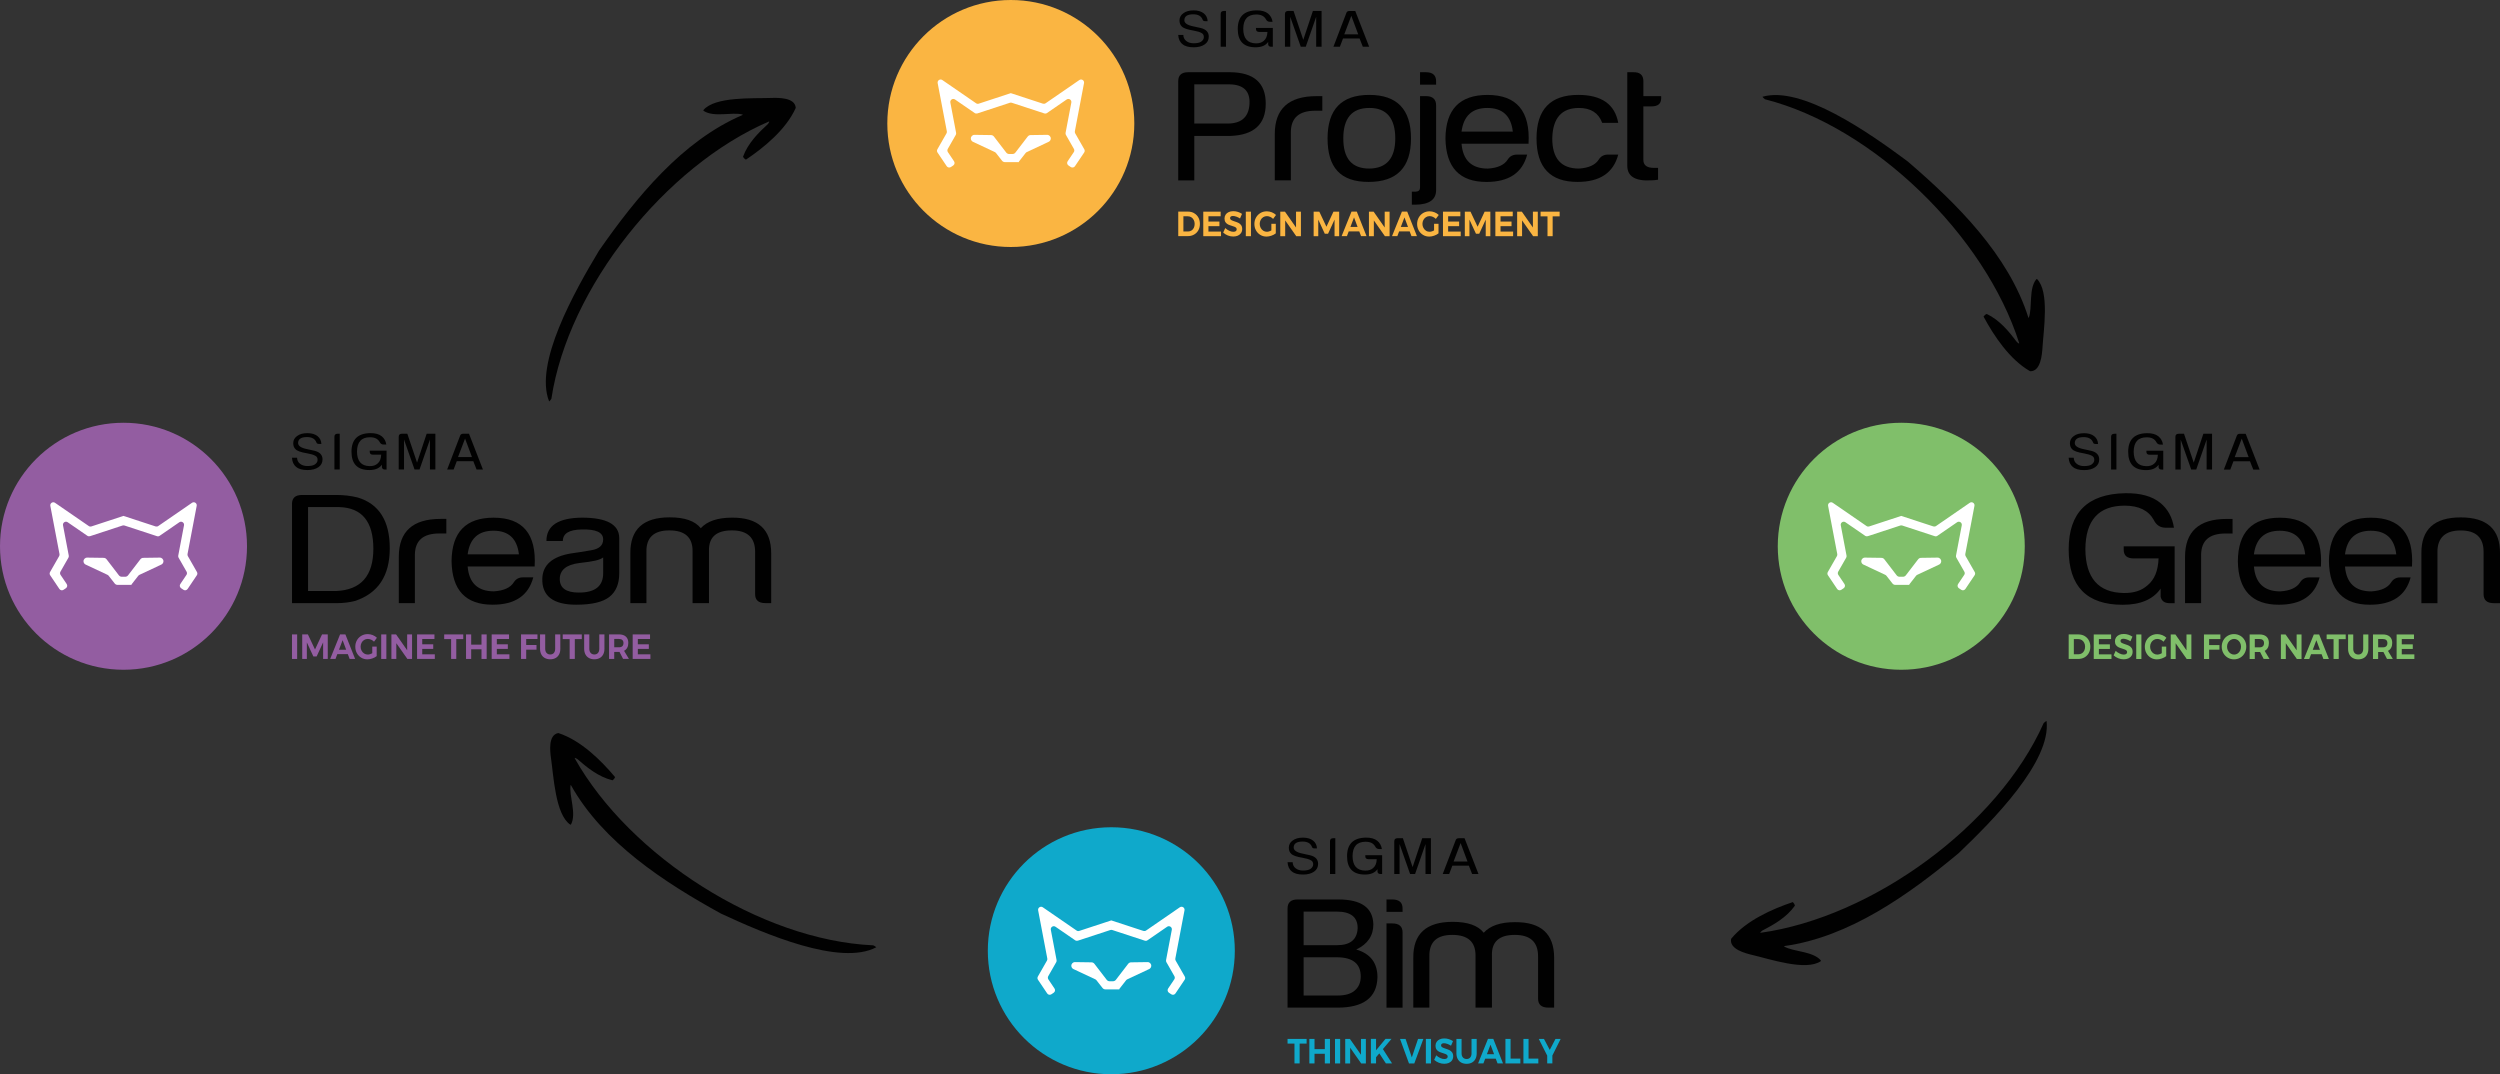 <?xml version="1.0" encoding="UTF-8"?>
<svg id="Calque_1" xmlns="http://www.w3.org/2000/svg" viewBox="0 0 945.75 406.38">
  <rect x="0" y="0" width="945.75" height="406.38" fill="#333333" stroke="none"/>
  <defs>
    <style>
      .cls-1 {
        fill: #80bf6a;
      }

      .cls-2, .cls-3 {
        fill: #010101;
      }

      .cls-3 {
        fill-rule: evenodd;
      }

      .cls-4 {
        fill: #935da1;
      }

      .cls-5 {
        fill: #fff;
      }

      .cls-6 {
        fill: #0fa9cb;
      }

      .cls-7 {
        fill: #fab542;
      }
    </style>
  </defs>
  <g>
    <circle class="cls-6" cx="420.41" cy="359.67" r="46.72"/>
    <path class="cls-5" d="M446.32,343.23l-12.76,8.79c-.29.2-.66.25-1,.15l-12.12-3.97h0s-.03-.01-.03-.01h-.02s-12.12,3.98-12.12,3.98c-.34.11-.71.06-1-.15l-12.77-8.79c-.84-.58-1.95.15-1.77,1.15l3.47,18.24c.05.27,0,.54-.13.78l-3.45,6.04c-.21.38-.2.84.05,1.2l3.49,5.19c.35.52,1.06.66,1.58.31l.88-.59c.52-.35.66-1.06.31-1.58l-2.33-3.47c-.24-.36-.26-.82-.05-1.2l3.03-5.31c.13-.23.18-.51.13-.78l-2.18-11.47c-.19-1,.93-1.73,1.77-1.15l7.44,5.12c.29.2.66.25,1,.15l12.32-4.04c.23-.07.48-.07.71,0l12.32,4.04c.34.11.71.06,1-.15l7.44-5.12c.84-.58,1.95.15,1.77,1.15l-2.18,11.47c-.05.27,0,.54.13.78l3.03,5.31c.21.38.2.84-.05,1.2l-2.33,3.47c-.35.52-.21,1.23.31,1.58l.88.59c.52.35,1.23.21,1.58-.31l3.49-5.19c.24-.36.26-.82.05-1.2l-3.45-6.04c-.13-.23-.18-.51-.13-.78l3.47-18.24c.19-1-.93-1.73-1.77-1.15h-.02Z"/>
    <path class="cls-5" d="M421.04,371.21h-1.27c-.43,0-.83-.2-1.1-.54l-4.67-6.08c-.26-.33-.65-.53-1.08-.54l-6.25-.09c-.8-.01-1.43.65-1.39,1.45h0c.03.51.33.96.79,1.18l8.25,3.87c.2.09.37.23.5.4l2.26,2.89c.26.33.66.53,1.09.53h5.28v-.18l2.53-3.24c.13-.17.31-.31.5-.4l8.25-3.87c.46-.22.76-.67.79-1.18h0c.04-.8-.6-1.46-1.39-1.45l-6.25.09c-.42,0-.82.21-1.08.54l-4.67,6.08c-.26.34-.66.54-1.1.54h0Z"/>
    <path class="cls-2" d="M487.08,343.68c0-2.27,1.25-3.41,3.75-3.41h15.52c8.62,0,13.02,3.13,13.19,9.41,0,4.31-2.16,7.48-6.47,9.52,5.34,1.57,8.02,5.06,8.02,10.46-.17,7.76-5.31,11.6-15.39,11.53h-18.62v-37.51h0ZM505.84,357.56c5,0,7.59-2.16,7.76-6.47,0-4.16-2.63-6.23-7.89-6.23h-12.55v12.7h12.68ZM506.1,376.6c2.85,0,5-.64,6.47-1.94s2.2-3.03,2.2-5.23c0-4.78-2.93-7.21-8.8-7.29h-12.81v14.46h12.94Z"/>
    <path class="cls-2" d="M530.59,344.97h-6.08v-4.7h2.2c2.59,0,3.88,1.14,3.88,3.41v1.29h0ZM530.59,381.19h-6.08v-31.86h2.2c2.59,0,3.88,1.14,3.88,3.41v28.46h0Z"/>
    <path class="cls-2" d="M564.4,361.31v19.87h-6.21v-19.75c0-5.17-2.93-7.76-8.8-7.76s-8.75,2.7-8.66,8.11v19.4h-6.08v-18.81c-.09-9.1,4.87-13.64,14.87-13.64,5.69,0,9.61,1.37,11.77,4.12,2.42-2.66,6.34-4,11.77-4,9.92-.08,14.87,4.43,14.87,13.52v18.81h-2.2c-2.59,0-3.88-1.14-3.88-3.41v-15.99c0-5.41-2.93-8.11-8.8-8.11s-8.75,2.55-8.66,7.64h0Z"/>
    <path class="cls-2" d="M489.01,326.16c.03.98.4,1.75,1.12,2.3.71.57,1.64.86,2.78.86,1.23,0,2.14-.18,2.74-.54.74-.49,1.12-1.08,1.12-1.75.03-.75-.26-1.28-.86-1.59-.68-.39-1.73-.7-3.13-.94-2.28-.37-3.74-.88-4.36-1.55-.57-.54-.86-1.29-.86-2.26,0-1.12.48-2.03,1.45-2.72.94-.72,2.24-1.09,3.9-1.09s2.88.38,3.85,1.13c.92.75,1.4,1.74,1.45,2.95h-.86c-.54,0-.87-.15-.98-.46-.51-1.43-1.71-2.14-3.59-2.14-2.2,0-3.33.72-3.38,2.18-.06,1.14,1.12,1.95,3.51,2.41.97.18,1.91.39,2.82.62,1.94.52,2.91,1.59,2.91,3.23,0,1.25-.51,2.23-1.54,2.95s-2.41,1.09-4.15,1.09c-1.91,0-3.33-.39-4.24-1.17-1-.78-1.54-1.95-1.63-3.5h1.93,0Z"/>
    <path class="cls-2" d="M503.14,318.22c0-.75.42-1.13,1.28-1.13h.73v13.54h-2.01s0-12.41,0-12.41Z"/>
    <path class="cls-2" d="M520.86,325.03h-3.13c-.83,0-1.24-.37-1.24-1.09v-.42h6.37v7.12h-.6c-.66,0-1.04-.27-1.16-.82v-1.01c-.94,1.35-2.52,2.03-4.75,2.03-4.51,0-6.76-2.31-6.76-6.93s2.37-6.96,7.1-7.04c1.89-.03,3.34.38,4.36,1.21.94.78,1.51,1.81,1.71,3.11h-1.03c-.68,0-1.18-.33-1.5-.97-.66-1.2-1.87-1.79-3.64-1.79-3.25,0-4.89,1.81-4.92,5.44.03,3.61,1.63,5.43,4.79,5.48,1.25.03,2.25-.3,2.99-.97.86-.7,1.31-1.81,1.37-3.35h0Z"/>
    <path class="cls-2" d="M527.46,318.22c0-.75.42-1.13,1.28-1.13h1.97l3.68,10.93,3.64-10.93h3.29v13.54h-2.05v-11.32l-3.94,11.32h-1.89l-3.98-11.32v11.32h-2.01v-12.41h0Z"/>
    <path class="cls-2" d="M550.7,317.8c.17-.46.56-.7,1.16-.7h2.18l5.27,13.54h-2.4l-1.24-3.15h-6.25l-1.2,3.15h-2.44l4.92-12.84h0ZM549.89,325.93h5.27l-2.61-7-2.66,7Z"/>
    <path class="cls-6" d="M487.08,393.02h7.21v1.77h-2.64v7.5h-1.95v-7.5h-2.62v-1.77h0Z"/>
    <path class="cls-6" d="M495.33,393.02h1.95v3.87h3.9v-3.87h1.95v9.28h-1.95v-3.66h-3.9v3.66h-1.95v-9.28Z"/>
    <path class="cls-6" d="M505.03,393.02h1.95v9.28h-1.95v-9.28Z"/>
    <path class="cls-6" d="M514.86,393.02h1.85v9.28h-1.77l-4.18-5.96v5.96h-1.86v-9.28h1.77l4.19,5.99v-5.99Z"/>
    <path class="cls-6" d="M526.61,402.29h-2.33l-2.49-3.8-1.23,1.47v2.33h-1.95v-9.28h1.95v4.32l3.57-4.32h2.27l-3.25,3.86,3.47,5.42h0Z"/>
    <path class="cls-6" d="M529.63,393.02h2.1l2.36,7,2.36-7h2.01l-3.43,9.28h-2.01l-3.39-9.28h0Z"/>
    <path class="cls-6" d="M539.4,393.02h1.95v9.28h-1.95v-9.28Z"/>
    <path class="cls-6" d="M547.53,394.91c-.5-.17-.92-.26-1.27-.26s-.6.07-.8.2-.3.33-.3.58c0,.33.14.58.42.75s.72.35,1.31.54,1.08.37,1.46.56.71.46.98.84.41.86.41,1.47-.15,1.1-.44,1.53-.69.75-1.2.98c-.51.22-1.09.33-1.74.33-.7,0-1.38-.13-2.06-.4-.68-.27-1.25-.63-1.75-1.09l.78-1.71c.44.42.94.76,1.5,1.02s1.08.39,1.55.39c.41,0,.72-.08.94-.24.23-.16.34-.39.34-.69,0-.24-.07-.44-.23-.59s-.35-.28-.58-.38-.56-.21-.97-.33c-.59-.18-1.08-.35-1.45-.53s-.7-.44-.97-.81-.41-.84-.41-1.45c0-.56.14-1.04.42-1.47.28-.42.67-.74,1.17-.97.5-.23,1.08-.34,1.75-.34.59,0,1.18.09,1.75.28.58.19,1.08.43,1.53.74l-.75,1.74c-.44-.29-.92-.52-1.41-.7h0Z"/>
    <path class="cls-6" d="M553.43,400.04c.35.39.82.58,1.4.58s1.02-.19,1.35-.57.5-.9.5-1.58v-5.44h1.95v5.44c0,.81-.15,1.52-.46,2.11-.31.6-.75,1.06-1.33,1.38s-1.25.48-2.03.48-1.46-.16-2.04-.48c-.58-.33-1.03-.78-1.34-1.38-.31-.6-.47-1.3-.47-2.11v-5.44h1.95v5.44c0,.66.17,1.19.52,1.57h0Z"/>
    <path class="cls-6" d="M566.52,402.29l-.68-1.8h-3.99l-.68,1.8h-2.01l3.74-9.28h2.01l3.68,9.28h-2.08ZM562.49,398.81h2.72l-1.35-3.61-1.37,3.61Z"/>
    <path class="cls-6" d="M569.5,393.02h1.95v7.45h3.7v1.83h-5.64v-9.28Z"/>
    <path class="cls-6" d="M576.3,393.02h1.95v7.45h3.7v1.83h-5.64v-9.28Z"/>
    <path class="cls-6" d="M590.4,393.02l-3.14,6.28v2.99h-1.95v-2.94l-3.19-6.33h1.96l2.2,4.16,2.16-4.16h1.96,0Z"/>
  </g>
  <g>
    <circle class="cls-4" cx="46.72" cy="206.65" r="46.72"/>
    <path class="cls-5" d="M72.63,190.21l-12.76,8.79c-.29.2-.66.25-1,.15l-12.12-3.97h0s-.03-.01-.03-.01h-.02s-12.12,3.98-12.12,3.98c-.34.11-.71.06-1-.15l-12.77-8.79c-.84-.58-1.95.15-1.77,1.15l3.47,18.24c.05.27,0,.54-.13.78l-3.45,6.04c-.21.38-.2.84.05,1.2l3.49,5.19c.35.52,1.06.66,1.58.31l.88-.59c.52-.35.66-1.06.31-1.58l-2.33-3.47c-.24-.36-.26-.82-.05-1.2l3.03-5.31c.13-.23.18-.51.13-.78l-2.18-11.47c-.19-1,.93-1.73,1.77-1.15l7.44,5.12c.29.2.66.25,1,.15l12.32-4.04c.23-.07.48-.07.71,0l12.32,4.04c.34.11.71.06,1-.15l7.44-5.12c.84-.58,1.95.15,1.77,1.15l-2.18,11.47c-.05.27,0,.54.13.78l3.03,5.31c.21.38.2.84-.05,1.2l-2.33,3.47c-.35.52-.21,1.23.31,1.58l.88.59c.52.35,1.23.21,1.58-.31l3.49-5.19c.24-.36.26-.82.05-1.2l-3.45-6.04c-.13-.23-.18-.51-.13-.78l3.47-18.24c.19-1-.93-1.73-1.77-1.15h-.02Z"/>
    <path class="cls-5" d="M47.35,218.19h-1.27c-.43,0-.83-.2-1.1-.54l-4.67-6.08c-.26-.33-.65-.53-1.08-.54l-6.25-.09c-.8-.01-1.43.65-1.39,1.45h0c.03.51.33.96.79,1.18l8.25,3.87c.2.09.37.23.5.4l2.26,2.89c.26.33.66.53,1.09.53h5.28v-.18l2.53-3.24c.13-.17.31-.31.5-.4l8.25-3.87c.46-.22.76-.67.79-1.18h0c.04-.8-.6-1.46-1.39-1.45l-6.25.09c-.42,0-.82.21-1.08.54l-4.67,6.08c-.26.34-.66.54-1.1.54h0Z"/>
    <path class="cls-2" d="M110.46,190.66c0-2.27,1.25-3.41,3.75-3.41h13.19c2.68,0,5.31.31,7.89.94,8.11,2.43,12.16,8.84,12.16,19.23s-4.4,17.03-13.19,19.93c-2.16.55-4.44.82-6.85.82h-16.94v-37.51h0ZM127.14,223.58c9.4-.39,14.1-5.72,14.1-15.99s-4.31-15.52-12.93-15.76h-11.77v31.74h10.61Z"/>
    <path class="cls-2" d="M150.87,210.65c0-9.56,5.26-14.35,15.78-14.35h2.2v5.52h-2.72c-6.04,0-9.1,2.66-9.18,7.99v18.35h-6.08v-17.52h0Z"/>
    <path class="cls-2" d="M176.91,214.29c.52,6.27,3.84,9.41,9.96,9.41,3.7-.24,6.21-1.37,7.5-3.41.78-1.25,1.94-1.88,3.49-1.88h3.88c-1.81,6.9-6.94,10.35-15.39,10.35-10.18,0-15.35-5.49-15.52-16.46.09-10.98,5.39-16.46,15.91-16.46,11.04,0,16.21,6.15,15.52,18.46.17,0-8.28,0-25.35,0h0ZM186.68,200.77c-5.74,0-8.99,2.98-9.77,8.94,13.11,0,19.57,0,19.4,0-.69-5.96-3.9-8.94-9.63-8.94Z"/>
    <path class="cls-2" d="M223.53,208.18c3.11-.47,4.65-1.84,4.65-4.12,0-2.66-2.72-3.92-8.15-3.76-4.74.08-7.11,1.53-7.11,4.35h-6.21c0-5.8,4.48-8.74,13.45-8.82,9.32,0,14.01,2.55,14.1,7.64v13.41c0,4-1.25,6.98-3.75,8.94s-6.69,2.94-12.55,2.94c-8.71,0-12.98-3.29-12.81-9.88.17-5.17,3.79-8.35,10.86-9.52,2.24-.31,4.74-.7,7.5-1.18h0ZM225.34,212.06c-1.29.31-3.37.63-6.21.94-4.91.62-7.37,2.65-7.37,6.06s2.42,5.11,7.24,5.11c6.12,0,9.18-2.43,9.18-7.29v-6c-.6.47-1.55.86-2.85,1.18h0Z"/>
    <path class="cls-2" d="M268.21,208.29v19.87h-6.21v-19.75c0-5.17-2.93-7.76-8.8-7.76s-8.75,2.7-8.66,8.11v19.4h-6.08v-18.81c-.09-9.1,4.87-13.64,14.87-13.64,5.69,0,9.61,1.37,11.77,4.12,2.42-2.66,6.34-4,11.77-4,9.92-.08,14.87,4.43,14.87,13.52v18.81h-2.2c-2.59,0-3.88-1.14-3.88-3.41v-15.99c0-5.41-2.93-8.11-8.8-8.11s-8.75,2.55-8.66,7.64h0Z"/>
    <path class="cls-2" d="M112.38,173.14c.03.98.4,1.75,1.12,2.3.71.57,1.64.86,2.78.86,1.23,0,2.14-.18,2.74-.54.74-.49,1.12-1.08,1.12-1.75.03-.75-.26-1.28-.86-1.59-.68-.39-1.73-.7-3.13-.94-2.28-.37-3.74-.88-4.36-1.55-.57-.54-.86-1.29-.86-2.26,0-1.12.48-2.03,1.45-2.72.94-.72,2.24-1.09,3.9-1.09s2.88.38,3.85,1.13c.92.75,1.4,1.74,1.45,2.95h-.86c-.54,0-.87-.15-.98-.46-.51-1.43-1.71-2.14-3.59-2.14-2.2,0-3.33.72-3.38,2.18-.06,1.14,1.12,1.95,3.51,2.41.97.18,1.91.39,2.82.62,1.94.52,2.91,1.59,2.91,3.23,0,1.25-.51,2.23-1.54,2.95-1.03.72-2.41,1.09-4.15,1.09-1.91,0-3.33-.39-4.24-1.17-1-.78-1.54-1.95-1.63-3.5h1.93,0Z"/>
    <path class="cls-2" d="M126.51,165.2c0-.75.42-1.13,1.28-1.13h.73v13.54h-2.01s0-12.41,0-12.41Z"/>
    <path class="cls-2" d="M144.24,172.01h-3.13c-.83,0-1.24-.37-1.24-1.09v-.42h6.37v7.12h-.6c-.66,0-1.04-.27-1.16-.82v-1.01c-.94,1.35-2.52,2.03-4.75,2.03-4.51,0-6.76-2.31-6.76-6.93s2.37-6.96,7.1-7.04c1.89-.03,3.34.38,4.36,1.21.94.78,1.51,1.81,1.71,3.11h-1.03c-.68,0-1.18-.33-1.5-.97-.66-1.2-1.87-1.79-3.64-1.79-3.25,0-4.89,1.81-4.92,5.44.03,3.61,1.63,5.43,4.79,5.48,1.25.03,2.25-.3,2.99-.97.86-.7,1.31-1.81,1.37-3.35h0Z"/>
    <path class="cls-2" d="M150.84,165.2c0-.75.42-1.13,1.28-1.13h1.97l3.68,10.93,3.64-10.93h3.29v13.54h-2.05v-11.32l-3.94,11.32h-1.89l-3.98-11.32v11.32h-2.01v-12.41h0Z"/>
    <path class="cls-2" d="M174.08,164.78c.17-.46.56-.7,1.16-.7h2.18l5.27,13.54h-2.4l-1.24-3.15h-6.25l-1.2,3.15h-2.44l4.92-12.84h0ZM173.27,172.91h5.27l-2.61-7-2.66,7Z"/>
    <path class="cls-4" d="M110.46,240h1.95v9.28h-1.95v-9.28Z"/>
    <path class="cls-4" d="M114.31,240h2.17l2.69,5.7,2.66-5.7h2.16v9.28h-1.75v-6.27l-2.45,5.32h-1.25l-2.46-5.32v6.27h-1.75v-9.28h0Z"/>
    <path class="cls-4" d="M132.27,249.27l-.68-1.8h-3.99l-.68,1.8h-2.01l3.74-9.28h2.01l3.68,9.28h-2.08ZM128.24,245.79h2.72l-1.35-3.61-1.37,3.61h0Z"/>
    <path class="cls-4" d="M140.81,244.6h1.69v3.61c-.46.37-1.01.66-1.65.88s-1.25.34-1.85.34c-.86,0-1.65-.21-2.34-.63-.7-.42-1.25-1-1.65-1.72-.41-.73-.6-1.55-.6-2.44s.21-1.7.62-2.43.98-1.3,1.69-1.71c.72-.42,1.52-.62,2.4-.62.64,0,1.27.13,1.88.37s1.14.58,1.59,1.01l-1.1,1.49c-.32-.33-.69-.58-1.11-.77s-.84-.28-1.25-.28c-.5,0-.96.13-1.37.39-.42.26-.74.61-.98,1.06s-.36.94-.36,1.49.12,1.05.37,1.51c.24.46.57.81.99,1.08.41.26.87.39,1.37.39.25,0,.53-.05.82-.14.3-.09.58-.22.86-.38v-2.5Z"/>
    <path class="cls-4" d="M144.21,240h1.95v9.28h-1.95v-9.28Z"/>
    <path class="cls-4" d="M154.03,240h1.85v9.28h-1.77l-4.18-5.96v5.96h-1.86v-9.28h1.77l4.19,5.99v-5.99Z"/>
    <path class="cls-4" d="M157.78,240h6.57v1.73h-4.62v2.01h4.16v1.74h-4.16v2.05h4.76v1.74h-6.71v-9.28h0Z"/>
    <path class="cls-4" d="M168.04,240h7.21v1.77h-2.64v7.5h-1.95v-7.5h-2.62v-1.77h0Z"/>
    <path class="cls-4" d="M176.3,240h1.95v3.87h3.9v-3.87h1.95v9.28h-1.95v-3.66h-3.9v3.66h-1.95v-9.28Z"/>
    <path class="cls-4" d="M186,240h6.57v1.73h-4.62v2.01h4.16v1.74h-4.16v2.05h4.76v1.74h-6.71v-9.28h0Z"/>
    <path class="cls-4" d="M197.12,240h6.2v1.73h-4.26v2.28h3.9v1.75h-3.9v3.51h-1.95v-9.28h0Z"/>
    <path class="cls-4" d="M206.77,247.01c.35.39.82.58,1.4.58s1.02-.19,1.35-.57.5-.9.5-1.58v-5.44h1.95v5.44c0,.81-.15,1.52-.46,2.11-.31.6-.75,1.06-1.33,1.38s-1.25.48-2.03.48-1.46-.16-2.04-.48c-.58-.33-1.03-.78-1.34-1.38-.31-.6-.47-1.3-.47-2.11v-5.44h1.95v5.44c0,.66.17,1.19.52,1.57h0Z"/>
    <path class="cls-4" d="M212.88,240h7.21v1.77h-2.64v7.5h-1.95v-7.5h-2.62v-1.77h0Z"/>
    <path class="cls-4" d="M223.46,247.01c.35.39.82.58,1.4.58s1.02-.19,1.35-.57.5-.9.5-1.58v-5.44h1.95v5.44c0,.81-.15,1.52-.46,2.11-.31.6-.75,1.06-1.33,1.38s-1.25.48-2.03.48-1.46-.16-2.04-.48c-.58-.33-1.03-.78-1.34-1.38-.31-.6-.47-1.3-.47-2.11v-5.44h1.95v5.44c0,.66.17,1.19.52,1.57h0Z"/>
    <path class="cls-4" d="M235.72,249.27l-1.37-2.65h-1.99v2.65h-1.95v-9.28h3.74c1.13,0,2,.28,2.62.84.62.56.92,1.35.92,2.38,0,.72-.14,1.33-.41,1.83-.28.51-.68.9-1.2,1.16l1.84,3.06h-2.21ZM232.37,244.87h1.8c.54,0,.96-.13,1.25-.41s.44-.66.44-1.19-.15-.9-.44-1.16c-.29-.26-.71-.39-1.25-.39h-1.8v3.14h0Z"/>
    <path class="cls-4" d="M239.34,240h6.57v1.73h-4.62v2.01h4.16v1.74h-4.16v2.05h4.76v1.74h-6.71v-9.28h0Z"/>
  </g>
  <g>
    <circle class="cls-1" cx="719.25" cy="206.65" r="46.72"/>
    <path class="cls-5" d="M745.16,190.21l-12.76,8.79c-.29.2-.66.25-1,.15l-12.12-3.97h0s-.03-.01-.03-.01h-.02s-12.12,3.98-12.12,3.98c-.34.11-.71.06-1-.15l-12.77-8.79c-.84-.58-1.95.15-1.77,1.15l3.47,18.24c.05.27,0,.54-.13.78l-3.45,6.04c-.21.38-.2.84.05,1.2l3.49,5.19c.35.52,1.06.66,1.58.31l.88-.59c.52-.35.66-1.06.31-1.58l-2.33-3.47c-.24-.36-.26-.82-.05-1.2l3.03-5.31c.13-.23.18-.51.13-.78l-2.18-11.47c-.19-1,.93-1.73,1.77-1.15l7.44,5.12c.29.2.66.25,1,.15l12.32-4.04c.23-.07.48-.07.71,0l12.32,4.04c.34.11.71.06,1-.15l7.44-5.12c.84-.58,1.95.15,1.77,1.15l-2.18,11.47c-.05.27,0,.54.13.78l3.03,5.31c.21.38.2.84-.05,1.2l-2.33,3.47c-.35.52-.21,1.23.31,1.58l.88.59c.52.35,1.23.21,1.58-.31l3.49-5.19c.24-.36.26-.82.05-1.2l-3.45-6.04c-.13-.23-.18-.51-.13-.78l3.47-18.24c.19-1-.93-1.73-1.77-1.15h-.02Z"/>
    <path class="cls-5" d="M719.88,218.19h-1.27c-.43,0-.83-.2-1.1-.54l-4.67-6.08c-.26-.33-.65-.53-1.08-.54l-6.25-.09c-.8-.01-1.43.65-1.39,1.45h0c.03.51.33.96.79,1.18l8.25,3.87c.2.09.37.23.5.4l2.26,2.89c.26.33.66.53,1.09.53h5.28v-.18l2.53-3.24c.13-.17.31-.31.5-.4l8.25-3.87c.46-.22.76-.67.79-1.18h0c.04-.8-.6-1.46-1.39-1.45l-6.25.09c-.42,0-.82.21-1.08.54l-4.67,6.08c-.26.34-.66.54-1.1.54h0Z"/>
    <path class="cls-2" d="M816.59,211.25h-9.44c-2.5,0-3.75-1.1-3.75-3.29v-1.29h19.27v21.52h-1.81c-1.99,0-3.15-.82-3.49-2.47v-3.05c-2.85,4.08-7.63,6.12-14.35,6.12-13.62,0-20.44-6.98-20.44-20.93s7.16-21.05,21.47-21.28c5.69-.08,10.09,1.14,13.19,3.65,2.85,2.35,4.57,5.48,5.17,9.41h-3.11c-2.07,0-3.58-.98-4.53-2.94-1.99-3.61-5.65-5.41-11-5.41-9.83,0-14.79,5.48-14.87,16.46.09,10.9,4.91,16.42,14.49,16.58,3.79.08,6.81-.9,9.06-2.94,2.59-2.12,3.96-5.48,4.14-10.11Z"/>
    <path class="cls-2" d="M826.6,210.66c0-9.56,5.26-14.35,15.78-14.35h2.2v5.52h-2.72c-6.04,0-9.1,2.66-9.18,7.99v18.35h-6.08v-17.52h0Z"/>
    <path class="cls-2" d="M852.66,214.31c.52,6.27,3.84,9.41,9.96,9.41,3.7-.23,6.21-1.37,7.5-3.41.78-1.25,1.94-1.88,3.49-1.88h3.88c-1.81,6.9-6.94,10.34-15.39,10.34-10.18,0-15.35-5.48-15.52-16.46.09-10.98,5.39-16.46,15.91-16.46,11.04,0,16.21,6.15,15.52,18.46.17,0-8.28,0-25.35,0ZM862.42,200.78c-5.74,0-8.99,2.98-9.77,8.94,13.11,0,19.57,0,19.4,0-.69-5.96-3.9-8.94-9.63-8.94Z"/>
    <path class="cls-2" d="M887.11,214.31c.52,6.27,3.84,9.41,9.96,9.41,3.7-.23,6.21-1.37,7.5-3.41.78-1.25,1.94-1.88,3.49-1.88h3.88c-1.81,6.9-6.94,10.34-15.39,10.34-10.18,0-15.35-5.48-15.52-16.46.09-10.98,5.39-16.46,15.91-16.46,11.04,0,16.21,6.15,15.52,18.46.17,0-8.28,0-25.35,0ZM896.88,200.78c-5.74,0-8.99,2.98-9.77,8.94,13.11,0,19.57,0,19.4,0-.69-5.96-3.9-8.94-9.63-8.94Z"/>
    <path class="cls-2" d="M922.09,208.78v19.4h-6.08v-18.81c-.09-9.1,4.87-13.64,14.87-13.64s14.96,4.55,14.87,13.64v18.81h-2.33c-2.59,0-3.88-1.14-3.88-3.41v-15.99c0-5.41-2.89-8.11-8.66-8.11s-8.8,2.7-8.8,8.11h0Z"/>
    <path class="cls-2" d="M784.5,173.16c.03.98.4,1.75,1.12,2.3.71.57,1.64.86,2.78.86,1.23,0,2.14-.18,2.74-.54.74-.49,1.12-1.08,1.12-1.75.03-.75-.26-1.28-.86-1.59-.68-.39-1.73-.7-3.13-.94-2.28-.37-3.74-.88-4.36-1.55-.57-.54-.86-1.29-.86-2.26,0-1.12.48-2.03,1.45-2.72.94-.72,2.24-1.09,3.9-1.09s2.88.38,3.85,1.13c.92.75,1.4,1.74,1.45,2.95h-.86c-.54,0-.87-.15-.98-.46-.51-1.43-1.71-2.14-3.59-2.14-2.2,0-3.33.72-3.38,2.18-.06,1.14,1.12,1.95,3.51,2.41.97.18,1.91.39,2.82.62,1.94.52,2.91,1.59,2.91,3.23,0,1.25-.51,2.23-1.54,2.95-1.03.72-2.41,1.09-4.15,1.09-1.91,0-3.33-.39-4.24-1.17-1-.78-1.54-1.95-1.63-3.5h1.93,0Z"/>
    <path class="cls-2" d="M798.63,165.22c0-.75.42-1.13,1.28-1.13h.73v13.54h-2.01s0-12.41,0-12.41Z"/>
    <path class="cls-2" d="M816.36,172.03h-3.13c-.83,0-1.24-.37-1.24-1.09v-.42h6.37v7.12h-.6c-.66,0-1.04-.27-1.16-.82v-1.01c-.94,1.35-2.52,2.03-4.75,2.03-4.51,0-6.76-2.31-6.76-6.93s2.37-6.96,7.1-7.04c1.89-.03,3.34.38,4.36,1.21.94.78,1.51,1.81,1.71,3.11h-1.03c-.68,0-1.18-.33-1.5-.97-.66-1.2-1.87-1.79-3.64-1.79-3.25,0-4.89,1.81-4.92,5.44.03,3.61,1.63,5.43,4.79,5.48,1.25.03,2.25-.3,2.99-.97.86-.7,1.31-1.81,1.37-3.35h0Z"/>
    <path class="cls-2" d="M822.96,165.22c0-.75.42-1.13,1.28-1.13h1.97l3.68,10.93,3.64-10.93h3.29v13.54h-2.05v-11.32l-3.94,11.32h-1.89l-3.98-11.32v11.32h-2.01v-12.41h0Z"/>
    <path class="cls-2" d="M846.2,164.8c.17-.46.56-.7,1.16-.7h2.18l5.27,13.54h-2.4l-1.24-3.15h-6.25l-1.2,3.15h-2.44l4.92-12.84h0ZM845.39,172.93h5.27l-2.61-7-2.66,7Z"/>
    <path class="cls-1" d="M788.59,240.6c.69.39,1.23.94,1.61,1.65.39.7.57,1.51.57,2.4s-.19,1.7-.58,2.4c-.39.7-.94,1.25-1.63,1.64s-1.49.59-2.39.59h-3.59v-9.28h3.66c.88,0,1.67.2,2.36.59h0ZM787.57,247.16c.39-.25.68-.58.9-1.02.21-.43.32-.93.32-1.49s-.11-1.06-.34-1.49c-.23-.44-.53-.78-.92-1.03-.39-.25-.83-.37-1.33-.37h-1.67v5.75h1.76c.48,0,.9-.12,1.29-.37h0Z"/>
    <path class="cls-1" d="M792.06,240.02h6.57v1.73h-4.62v2.01h4.16v1.74h-4.16v2.05h4.76v1.74h-6.71v-9.28h0Z"/>
    <path class="cls-1" d="M804.56,241.9c-.5-.17-.92-.26-1.27-.26s-.6.07-.8.2-.3.33-.3.58c0,.33.14.58.42.75s.72.35,1.31.54,1.08.37,1.46.56.71.46.98.84c.27.37.41.86.41,1.47s-.15,1.1-.44,1.53-.69.75-1.2.98c-.51.22-1.09.33-1.74.33-.7,0-1.39-.13-2.06-.4s-1.25-.63-1.75-1.09l.78-1.71c.44.42.94.76,1.5,1.02s1.08.39,1.55.39c.41,0,.72-.08.94-.24s.34-.39.34-.69c0-.24-.07-.44-.23-.59s-.35-.28-.58-.38-.56-.21-.97-.33c-.59-.18-1.08-.35-1.45-.53s-.7-.44-.97-.81-.41-.84-.41-1.45c0-.56.14-1.04.42-1.47.28-.42.67-.74,1.17-.97.5-.23,1.08-.34,1.75-.34.59,0,1.18.09,1.75.28s1.08.43,1.53.74l-.75,1.74c-.44-.29-.92-.52-1.41-.7h0Z"/>
    <path class="cls-1" d="M808.14,240.02h1.95v9.28h-1.95v-9.28Z"/>
    <path class="cls-1" d="M817.79,244.61h1.69v3.61c-.46.37-1.01.66-1.65.88s-1.25.34-1.85.34c-.86,0-1.65-.21-2.34-.63-.7-.42-1.25-1-1.65-1.72-.41-.73-.6-1.55-.6-2.44s.21-1.7.62-2.43.98-1.3,1.69-1.71c.72-.42,1.52-.62,2.4-.62.64,0,1.27.13,1.88.37.61.25,1.14.58,1.58,1.01l-1.1,1.49c-.32-.33-.69-.58-1.11-.77s-.84-.28-1.25-.28c-.5,0-.96.13-1.37.39s-.74.61-.98,1.06c-.24.44-.36.94-.36,1.49s.12,1.05.37,1.51c.25.46.57.81.99,1.08s.87.39,1.37.39c.25,0,.53-.05.82-.14.3-.09.58-.22.86-.38v-2.5Z"/>
    <path class="cls-1" d="M827.15,240.02h1.85v9.28h-1.77l-4.18-5.96v5.96h-1.86v-9.28h1.77l4.19,5.99v-5.99Z"/>
    <path class="cls-1" d="M833.77,240.02h6.2v1.73h-4.26v2.28h3.9v1.75h-3.9v3.51h-1.95v-9.28h0Z"/>
    <path class="cls-1" d="M847.48,240.49c.7.41,1.26.99,1.67,1.71.41.73.61,1.54.61,2.43s-.21,1.71-.61,2.44c-.41.74-.96,1.31-1.67,1.73-.7.42-1.49.63-2.36.63s-1.65-.21-2.36-.63-1.26-1-1.67-1.72c-.41-.73-.61-1.55-.61-2.44s.21-1.7.61-2.43c.41-.73.96-1.3,1.67-1.71.7-.42,1.49-.62,2.36-.62s1.65.21,2.36.62h0ZM843.83,242.09c-.41.26-.74.62-.98,1.07-.24.45-.36.94-.36,1.49s.12,1.05.37,1.5c.24.45.56.81.98,1.08.41.27.85.4,1.33.4s.92-.13,1.31-.39.72-.62.95-1.08c.23-.45.35-.96.35-1.51s-.12-1.04-.35-1.49-.55-.8-.95-1.07c-.4-.26-.84-.39-1.31-.39s-.92.13-1.33.39h0Z"/>
    <path class="cls-1" d="M856.35,249.29l-1.37-2.65h-1.99v2.65h-1.95v-9.28h3.74c1.13,0,2,.28,2.62.84.62.56.92,1.35.92,2.38,0,.72-.14,1.33-.41,1.83-.28.51-.68.9-1.2,1.16l1.84,3.06h-2.21ZM852.99,244.89h1.8c.54,0,.96-.13,1.25-.41s.44-.66.44-1.19-.15-.9-.44-1.16c-.29-.26-.71-.39-1.25-.39h-1.8v3.14h0Z"/>
    <path class="cls-1" d="M868.82,240.02h1.85v9.28h-1.77l-4.18-5.96v5.96h-1.86v-9.28h1.77l4.19,5.99v-5.99h0Z"/>
    <path class="cls-1" d="M878.94,249.29l-.68-1.8h-3.99l-.68,1.8h-2.01l3.74-9.28h2.01l3.68,9.28h-2.08ZM874.91,245.81h2.72l-1.35-3.61-1.37,3.61Z"/>
    <path class="cls-1" d="M880.17,240.02h7.21v1.77h-2.64v7.5h-1.95v-7.5h-2.62v-1.77h0Z"/>
    <path class="cls-1" d="M890.75,247.03c.35.39.82.58,1.4.58s1.02-.19,1.35-.57.5-.9.5-1.58v-5.44h1.95v5.44c0,.81-.15,1.52-.46,2.11-.31.6-.75,1.06-1.33,1.38s-1.25.48-2.03.48-1.46-.16-2.04-.48c-.58-.33-1.03-.78-1.34-1.38-.31-.6-.47-1.3-.47-2.11v-5.44h1.95v5.44c0,.66.17,1.19.52,1.57h0Z"/>
    <path class="cls-1" d="M903.01,249.29l-1.37-2.65h-1.99v2.65h-1.95v-9.28h3.74c1.13,0,2,.28,2.62.84.62.56.92,1.35.92,2.38,0,.72-.14,1.33-.41,1.83-.28.51-.68.9-1.2,1.16l1.84,3.06h-2.21ZM899.66,244.89h1.8c.54,0,.96-.13,1.25-.41s.44-.66.44-1.19-.15-.9-.44-1.16c-.29-.26-.71-.39-1.25-.39h-1.8v3.14h0Z"/>
    <path class="cls-1" d="M906.64,240.02h6.57v1.73h-4.62v2.01h4.16v1.74h-4.16v2.05h4.76v1.74h-6.71v-9.28h0Z"/>
  </g>
  <g>
    <circle class="cls-7" cx="382.39" cy="46.72" r="46.72"/>
    <path class="cls-5" d="M408.31,30.28l-12.76,8.79c-.29.2-.66.25-1,.15l-12.12-3.97h0s-.03-.01-.03-.01h-.02s-12.12,3.98-12.12,3.98c-.34.11-.71.06-1-.15l-12.77-8.79c-.84-.58-1.95.15-1.77,1.15l3.47,18.24c.05.27,0,.54-.13.78l-3.45,6.04c-.21.38-.2.84.05,1.2l3.49,5.19c.35.52,1.06.66,1.58.31l.88-.59c.52-.35.66-1.06.31-1.58l-2.33-3.47c-.24-.36-.26-.82-.05-1.2l3.03-5.31c.13-.23.18-.51.13-.78l-2.18-11.47c-.19-1,.93-1.73,1.77-1.15l7.44,5.12c.29.2.66.25,1,.15l12.32-4.04c.23-.07.48-.07.71,0l12.32,4.04c.34.11.71.06,1-.15l7.44-5.12c.84-.58,1.95.15,1.77,1.15l-2.18,11.47c-.05.27,0,.54.13.78l3.03,5.31c.21.38.2.84-.05,1.2l-2.33,3.47c-.35.52-.21,1.23.31,1.58l.88.59c.52.35,1.23.21,1.58-.31l3.49-5.19c.24-.36.26-.82.05-1.2l-3.45-6.04c-.13-.23-.18-.51-.13-.78l3.47-18.24c.19-1-.93-1.73-1.77-1.15h-.02Z"/>
    <path class="cls-5" d="M383.03,58.26h-1.27c-.43,0-.83-.2-1.1-.54l-4.67-6.08c-.26-.33-.65-.53-1.08-.54l-6.25-.09c-.8-.01-1.43.65-1.39,1.45h0c.03.51.33.96.79,1.18l8.25,3.87c.2.09.37.23.5.4l2.26,2.89c.26.33.66.53,1.09.53h5.28v-.18l2.53-3.24c.13-.17.31-.31.5-.4l8.25-3.87c.46-.22.76-.67.79-1.18h0c.04-.8-.6-1.46-1.39-1.45l-6.25.09c-.42,0-.82.21-1.08.54l-4.67,6.08c-.26.34-.66.54-1.1.54h0Z"/>
    <path class="cls-2" d="M445.72,30.73c0-2.27,1.25-3.41,3.75-3.41h15.91c8.97.08,13.45,4.04,13.45,11.88s-4.48,11.92-13.45,12.23h-13.58v16.81h-6.08s0-37.51,0-37.51ZM465.12,46.72c4.83-.23,7.35-2.74,7.57-7.52s-2.3-7.21-7.57-7.29h-13.32v14.81s13.32,0,13.32,0Z"/>
    <path class="cls-2" d="M482.25,50.72c0-9.56,5.26-14.35,15.78-14.35h2.2v5.52h-2.72c-6.04,0-9.1,2.66-9.18,7.99v18.35h-6.08v-17.52h0Z"/>
    <path class="cls-2" d="M533.78,52.36c0,10.98-5.34,16.46-16.04,16.46s-15.52-5.48-15.52-16.46,5.26-16.46,15.78-16.46,15.78,5.48,15.78,16.46h0ZM518,63.77c6.55-.08,9.83-3.88,9.83-11.41s-3.28-11.6-9.83-11.52c-6.55,0-9.83,3.84-9.83,11.52s3.28,11.41,9.83,11.41Z"/>
    <path class="cls-2" d="M534.1,72.5h1.55c1.04-.08,1.55-.59,1.55-1.53v-34.61h2.2c2.59,0,3.88,1.18,3.88,3.53v32.02c0,3.61-2.59,5.45-7.76,5.52h-1.42v-4.94h0ZM543.28,30.73c0-2.27-1.29-3.41-3.88-3.41h-2.2v4.7h6.08v-1.29h0Z"/>
    <path class="cls-2" d="M552.9,54.37c.52,6.27,3.84,9.41,9.96,9.41,3.7-.23,6.21-1.37,7.5-3.41.78-1.25,1.94-1.88,3.49-1.88h3.88c-1.81,6.9-6.94,10.34-15.39,10.34-10.18,0-15.35-5.48-15.52-16.46.09-10.98,5.39-16.46,15.91-16.46,11.04,0,16.21,6.15,15.52,18.46.17,0-8.28,0-25.35,0ZM562.67,40.84c-5.74,0-8.99,2.98-9.77,8.94,13.11,0,19.57,0,19.4,0-.69-5.96-3.9-8.94-9.63-8.94Z"/>
    <path class="cls-2" d="M612.19,46.48h-6.08c-1.38-3.76-4.31-5.64-8.8-5.64-6.55,0-9.92,3.84-10.09,11.52,0,7.6,3.37,11.41,10.09,11.41,3.7-.23,6.21-1.37,7.5-3.41.78-1.25,1.94-1.88,3.49-1.88h3.88c-1.81,6.9-6.94,10.34-15.39,10.34-10.34,0-15.52-5.48-15.52-16.46s5.26-16.46,15.78-16.46c8.8,0,13.84,3.53,15.13,10.58h0Z"/>
    <path class="cls-2" d="M617.81,27.32c2.59-.08,3.88,1.06,3.88,3.41v5.64h6.73v.82c0,2.04-1.21,3.05-3.63,3.05h-3.11v20.22c0,2.04,1.33,3.05,4.01,3.05h1.55v4.47c-.95.16-1.77.23-2.46.23-6.12.39-9.18-1.45-9.18-5.52V27.31h2.2Z"/>
    <path class="cls-2" d="M447.65,13.21c.03.98.4,1.75,1.12,2.3.71.57,1.64.86,2.78.86,1.23,0,2.14-.18,2.74-.54.74-.49,1.12-1.08,1.12-1.75.03-.75-.26-1.28-.86-1.59-.68-.39-1.73-.7-3.13-.94-2.28-.37-3.74-.88-4.36-1.55-.57-.54-.86-1.29-.86-2.26,0-1.12.48-2.03,1.45-2.72.94-.72,2.24-1.09,3.9-1.09s2.88.38,3.85,1.13c.92.75,1.4,1.74,1.45,2.95h-.86c-.54,0-.87-.15-.98-.46-.51-1.43-1.71-2.14-3.59-2.14-2.2,0-3.33.72-3.38,2.18-.06,1.14,1.12,1.95,3.51,2.41.97.18,1.91.39,2.82.62,1.94.52,2.91,1.59,2.91,3.23,0,1.25-.51,2.23-1.54,2.95-1.03.72-2.41,1.09-4.15,1.09-1.91,0-3.33-.39-4.24-1.17-1-.78-1.54-1.95-1.63-3.5h1.93,0Z"/>
    <path class="cls-2" d="M461.78,5.27c0-.75.42-1.13,1.28-1.13h.73v13.54h-2.01s0-12.41,0-12.41Z"/>
    <path class="cls-2" d="M479.51,12.08h-3.13c-.83,0-1.24-.37-1.24-1.09v-.42h6.37v7.12h-.6c-.66,0-1.04-.27-1.16-.82v-1.01c-.94,1.35-2.52,2.03-4.75,2.03-4.51,0-6.76-2.31-6.76-6.93s2.37-6.96,7.1-7.04c1.89-.03,3.34.38,4.36,1.21.94.78,1.51,1.81,1.71,3.11h-1.03c-.68,0-1.18-.33-1.5-.97-.66-1.2-1.87-1.79-3.64-1.79-3.25,0-4.89,1.81-4.92,5.44.03,3.61,1.63,5.43,4.79,5.48,1.25.03,2.25-.3,2.99-.97.86-.7,1.31-1.81,1.37-3.35h0Z"/>
    <path class="cls-2" d="M486.1,5.27c0-.75.42-1.13,1.28-1.13h1.97l3.68,10.93,3.64-10.93h3.29v13.54h-2.05V6.36l-3.94,11.32h-1.89l-3.98-11.32v11.32h-2.01V5.27h0Z"/>
    <path class="cls-2" d="M509.35,4.85c.17-.46.56-.7,1.16-.7h2.18l5.27,13.54h-2.4l-1.24-3.15h-6.25l-1.2,3.15h-2.44l4.92-12.84h0ZM508.54,12.98h5.27l-2.61-7-2.66,7Z"/>
    <path class="cls-7" d="M451.74,80.66c.69.39,1.23.94,1.61,1.64.39.7.57,1.51.57,2.4s-.19,1.7-.58,2.4-.94,1.25-1.63,1.64-1.49.59-2.39.59h-3.59v-9.28h3.66c.88,0,1.67.2,2.36.59h0ZM450.72,87.22c.39-.25.68-.58.9-1.02.21-.43.32-.93.32-1.49s-.11-1.06-.34-1.49c-.23-.44-.53-.78-.92-1.03-.39-.25-.83-.37-1.33-.37h-1.67v5.75h1.76c.48,0,.9-.12,1.29-.37h0Z"/>
    <path class="cls-7" d="M455.2,80.07h6.57v1.74h-4.62v2.01h4.16v1.74h-4.16v2.05h4.76v1.74h-6.71v-9.28h0Z"/>
    <path class="cls-7" d="M467.71,81.96c-.5-.17-.92-.26-1.27-.26s-.6.07-.8.2-.3.33-.3.58c0,.33.14.58.42.75s.72.35,1.31.54,1.08.37,1.46.56.71.46.98.84c.27.37.41.86.41,1.47s-.15,1.1-.44,1.53c-.29.42-.69.75-1.2.98-.51.22-1.09.33-1.74.33-.7,0-1.39-.13-2.06-.4-.67-.27-1.25-.63-1.75-1.09l.78-1.71c.44.42.94.76,1.5,1.02.56.26,1.08.39,1.55.39.41,0,.72-.08.94-.24s.34-.39.34-.69c0-.24-.07-.43-.23-.59-.15-.15-.35-.28-.58-.38s-.56-.21-.97-.33c-.59-.18-1.08-.35-1.45-.53s-.7-.44-.97-.81c-.27-.36-.41-.84-.41-1.45,0-.56.14-1.04.42-1.47.28-.42.67-.74,1.17-.97.5-.23,1.08-.34,1.75-.34.59,0,1.18.09,1.75.28s1.08.43,1.53.74l-.75,1.74c-.44-.29-.92-.52-1.41-.7h0Z"/>
    <path class="cls-7" d="M471.29,80.07h1.95v9.28h-1.95v-9.28Z"/>
    <path class="cls-7" d="M480.94,84.67h1.69v3.61c-.46.37-1.01.66-1.65.88s-1.25.34-1.85.34c-.86,0-1.65-.21-2.34-.63-.7-.42-1.25-1-1.65-1.72-.41-.73-.6-1.55-.6-2.44s.21-1.7.62-2.43.98-1.3,1.69-1.72,1.52-.62,2.4-.62c.64,0,1.27.13,1.88.37.61.25,1.14.58,1.59,1.01l-1.1,1.49c-.32-.33-.69-.58-1.11-.77s-.84-.28-1.25-.28c-.5,0-.96.13-1.37.39-.42.26-.74.61-.98,1.06s-.36.94-.36,1.49.12,1.05.37,1.51c.24.46.57.81.99,1.08.41.26.87.39,1.37.39.25,0,.53-.05.82-.14.3-.09.58-.22.86-.38v-2.48h0Z"/>
    <path class="cls-7" d="M490.29,80.07h1.85v9.28h-1.77l-4.18-5.96v5.96h-1.86v-9.28h1.77l4.19,5.99v-5.99Z"/>
    <path class="cls-7" d="M496.93,80.07h2.17l2.69,5.7,2.66-5.7h2.16v9.28h-1.75v-6.27l-2.45,5.33h-1.25l-2.46-5.33v6.27h-1.75v-9.28h0Z"/>
    <path class="cls-7" d="M514.89,89.34l-.68-1.8h-3.99l-.68,1.8h-2.01l3.74-9.28h2.01l3.68,9.28h-2.08ZM510.86,85.86h2.72l-1.35-3.61-1.37,3.61Z"/>
    <path class="cls-7" d="M523.83,80.07h1.85v9.28h-1.77l-4.18-5.96v5.96h-1.86v-9.28h1.77l4.19,5.99v-5.99h0Z"/>
    <path class="cls-7" d="M533.96,89.34l-.68-1.8h-3.99l-.68,1.8h-2.01l3.74-9.28h2.01l3.68,9.28h-2.08ZM529.93,85.86h2.72l-1.35-3.61-1.37,3.61Z"/>
    <path class="cls-7" d="M542.5,84.67h1.69v3.61c-.46.37-1.01.66-1.65.88-.64.23-1.25.34-1.85.34-.86,0-1.65-.21-2.34-.63-.7-.42-1.25-1-1.65-1.72-.41-.73-.6-1.55-.6-2.44s.21-1.7.62-2.43.98-1.3,1.69-1.72c.72-.41,1.52-.62,2.4-.62.64,0,1.27.13,1.88.37s1.14.58,1.59,1.01l-1.1,1.49c-.32-.33-.69-.58-1.11-.77s-.84-.28-1.25-.28c-.5,0-.96.13-1.37.39s-.74.61-.98,1.06c-.24.44-.36.94-.36,1.49s.12,1.05.37,1.51c.24.46.57.81.98,1.08s.88.39,1.37.39c.25,0,.53-.05.82-.14.3-.09.58-.22.86-.38v-2.48h0Z"/>
    <path class="cls-7" d="M545.88,80.07h6.57v1.74h-4.62v2.01h4.16v1.74h-4.16v2.05h4.76v1.74h-6.71v-9.28h0Z"/>
    <path class="cls-7" d="M554.12,80.07h2.17l2.69,5.7,2.66-5.7h2.16v9.28h-1.75v-6.27l-2.45,5.33h-1.25l-2.46-5.33v6.27h-1.75v-9.28h0Z"/>
    <path class="cls-7" d="M565.7,80.07h6.57v1.74h-4.62v2.01h4.16v1.74h-4.16v2.05h4.76v1.74h-6.71v-9.28h0Z"/>
    <path class="cls-7" d="M579.9,80.07h1.85v9.28h-1.77l-4.18-5.96v5.96h-1.86v-9.28h1.77l4.19,5.99v-5.99h0Z"/>
    <path class="cls-7" d="M582.8,80.07h7.21v1.78h-2.64v7.5h-1.95v-7.5h-2.62v-1.78h0Z"/>
  </g>
  <g id="Layer_1-2">
    <path class="cls-3" d="M767.33,120.12l.15.11c1.47-4-.11-10.99,2.87-14.62l.27-.04c4.77,4.86,2.45,19.22,2.04,26.07-.18,2.54-.66,8.94-4.67,8.8-7.78-4.45-13.73-13.44-17.62-20.69.52-.67.71-.76,1.21-.99,4.89,2.33,8.46,6.7,11.42,10.64l.76.57.11-.15c-12.84-40.49-54.89-81.75-96.19-92.27-.46-.36-.74-.63-.95-.94,14.77-4.3,40.27,13.51,54.94,24.45,18.57,15.9,38.21,35.43,45.65,59.06Z"/>
  </g>
  <g id="Layer_1-2-2" data-name="Layer_1-2">
    <path class="cls-3" d="M675.04,357.91l-.14.13c3.7,2.12,10.85,1.73,13.93,5.28v.27c-5.6,3.89-19.37-.8-26.05-2.36-2.48-.6-8.7-2.15-7.89-6.08,5.69-6.92,15.55-11.28,23.35-13.9.57.63.63.83.77,1.36-3.11,4.43-8.03,7.21-12.41,9.47l-.69.65.13.14c42.07-5.87,89.8-40.39,107.09-79.35.43-.4.75-.62,1.09-.78,1.76,15.29-20.07,37.43-33.32,50.06-18.79,15.64-41.34,31.72-65.88,35.09Z"/>
  </g>
  <g id="Layer_1-2-3" data-name="Layer_1-2">
    <path class="cls-3" d="M216.02,297.07l-.17-.08c-.62,4.22,2.35,10.74.16,14.9l-.25.09c-5.66-3.79-6.32-18.32-7.31-25.11-.35-2.53-1.17-8.88,2.78-9.56,8.52,2.77,16.18,10.36,21.46,16.67-.37.76-.54.89-.98,1.21-5.26-1.28-9.64-4.84-13.35-8.09l-.86-.4-.08.17c20.82,37.02,70.38,68.86,112.96,70.75.53.26.85.47,1.12.73-13.59,7.22-42.18-5.02-58.77-12.75-21.42-11.78-44.62-26.91-56.72-48.53Z"/>
  </g>
  <g id="Layer_1-2-4" data-name="Layer_1-2">
    <path class="cls-3" d="M280.88,43.49l.1-.16c-4.13-1.06-10.93,1.2-14.83-1.41l-.07-.26c4.36-5.23,18.88-4.35,25.74-4.61,2.55-.08,8.96-.23,9.21,3.77-3.66,8.18-12.01,14.99-18.85,19.58-.72-.45-.82-.63-1.1-1.1,1.83-5.1,5.83-9.08,9.46-12.42l.49-.81-.16-.1c-39.02,16.79-75.91,62.71-82.28,104.86-.31.5-.56.8-.85,1.04-5.74-14.27,9.45-41.41,18.89-57.09,13.98-20.06,31.47-41.53,54.25-51.27Z"/>
  </g>
</svg>